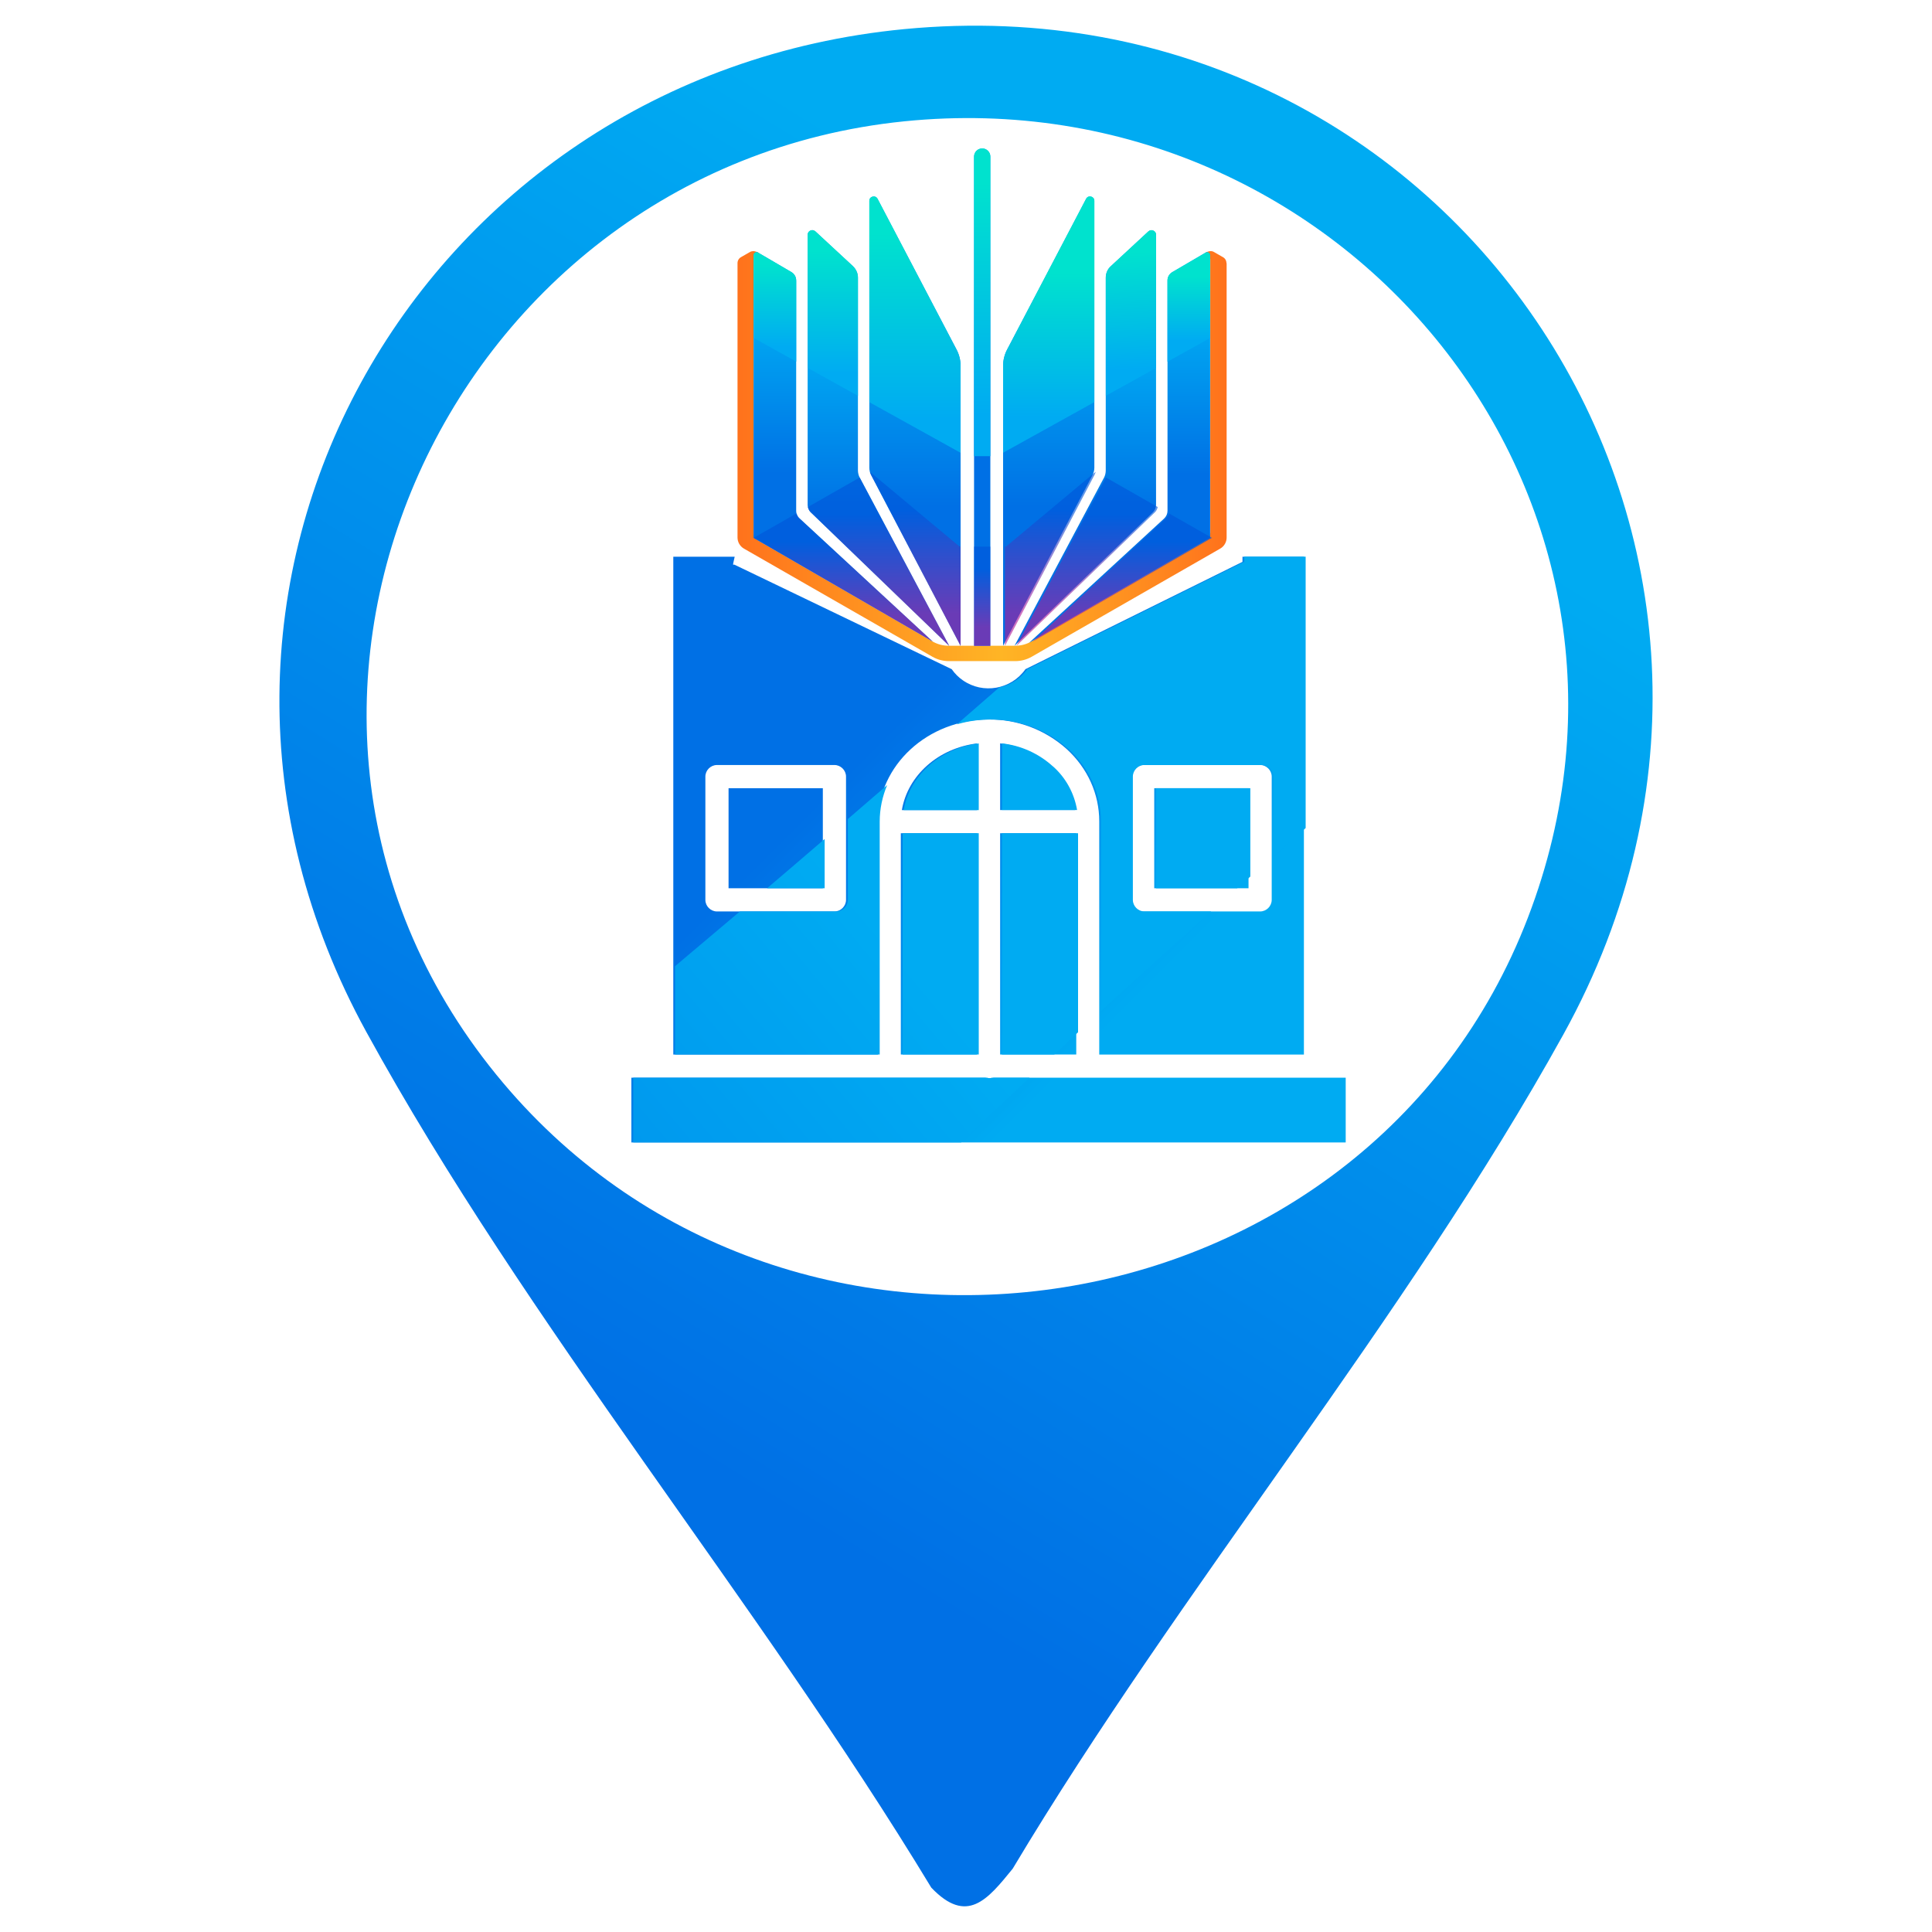 <?xml version="1.0" encoding="UTF-8"?>
<svg id="Layer_1" data-name="Layer 1" xmlns="http://www.w3.org/2000/svg" xmlns:xlink="http://www.w3.org/1999/xlink" viewBox="0 0 300 300">
  <defs>
    <style>
      .cls-1 {
        fill: url(#linear-gradient-8);
      }

      .cls-2 {
        fill: url(#linear-gradient-7);
      }

      .cls-3 {
        fill: url(#linear-gradient-5);
      }

      .cls-4 {
        fill: url(#linear-gradient-6);
      }

      .cls-5 {
        fill: url(#linear-gradient-9);
      }

      .cls-6 {
        fill: url(#linear-gradient-4);
      }

      .cls-7 {
        fill: url(#linear-gradient-3);
      }

      .cls-8 {
        fill: url(#linear-gradient-2);
      }

      .cls-9 {
        fill: url(#linear-gradient);
      }

      .cls-10 {
        fill: url(#linear-gradient-28);
      }

      .cls-10, .cls-11, .cls-12, .cls-13, .cls-14, .cls-15, .cls-16 {
        opacity: .61;
      }

      .cls-11 {
        fill: url(#linear-gradient-32);
      }

      .cls-12 {
        fill: url(#linear-gradient-33);
      }

      .cls-13 {
        fill: url(#linear-gradient-30);
      }

      .cls-14 {
        fill: url(#linear-gradient-31);
      }

      .cls-15 {
        fill: url(#linear-gradient-27);
      }

      .cls-16 {
        fill: url(#linear-gradient-29);
      }

      .cls-17 {
        fill: url(#linear-gradient-10);
      }

      .cls-18 {
        fill: url(#linear-gradient-11);
      }

      .cls-19 {
        fill: url(#linear-gradient-12);
      }

      .cls-20 {
        fill: url(#linear-gradient-13);
      }

      .cls-21 {
        fill: url(#linear-gradient-19);
      }

      .cls-22 {
        fill: url(#linear-gradient-14);
      }

      .cls-23 {
        fill: url(#linear-gradient-21);
      }

      .cls-24 {
        fill: url(#linear-gradient-20);
      }

      .cls-25 {
        fill: url(#linear-gradient-22);
      }

      .cls-26 {
        fill: url(#linear-gradient-23);
      }

      .cls-27 {
        fill: url(#linear-gradient-25);
      }

      .cls-28 {
        fill: url(#linear-gradient-15);
      }

      .cls-29 {
        fill: url(#linear-gradient-16);
      }

      .cls-30 {
        fill: url(#linear-gradient-17);
      }

      .cls-31 {
        fill: url(#linear-gradient-18);
      }

      .cls-32 {
        fill: url(#linear-gradient-24);
      }

      .cls-33 {
        fill: url(#linear-gradient-26);
      }
    </style>
    <linearGradient id="linear-gradient" x1="11.96" y1="334.15" x2="251.51" y2="-56.02" gradientUnits="userSpaceOnUse">
      <stop offset=".31" stop-color="#0070e5"/>
      <stop offset=".72" stop-color="#00abf2"/>
    </linearGradient>
    <linearGradient id="linear-gradient-2" x1="104.66" y1="340.32" x2="202.35" y2="438.02" gradientTransform="translate(0 -254)" xlink:href="#linear-gradient"/>
    <linearGradient id="linear-gradient-3" x1="-77.68" y1="344.01" x2="234.89" y2="83.96" xlink:href="#linear-gradient"/>
    <linearGradient id="linear-gradient-4" x1="-83.5" y1="337.01" x2="229.07" y2="76.96" xlink:href="#linear-gradient"/>
    <linearGradient id="linear-gradient-5" x1="-75.04" y1="347.17" x2="237.52" y2="87.13" xlink:href="#linear-gradient"/>
    <linearGradient id="linear-gradient-6" x1="-89.71" y1="329.54" x2="222.85" y2="69.49" xlink:href="#linear-gradient"/>
    <linearGradient id="linear-gradient-7" x1="-96.72" y1="321.12" x2="215.84" y2="61.07" xlink:href="#linear-gradient"/>
    <linearGradient id="linear-gradient-8" x1="-79.66" y1="341.62" x2="232.9" y2="81.58" xlink:href="#linear-gradient"/>
    <linearGradient id="linear-gradient-9" x1="-94.31" y1="324.01" x2="218.25" y2="63.97" xlink:href="#linear-gradient"/>
    <linearGradient id="linear-gradient-10" x1="-83.23" y1="337.33" x2="229.34" y2="77.29" xlink:href="#linear-gradient"/>
    <linearGradient id="linear-gradient-11" x1="-88.7" y1="330.75" x2="223.86" y2="70.71" xlink:href="#linear-gradient"/>
    <linearGradient id="linear-gradient-12" x1="114.54" y1="70.83" x2="190.47" y2="70.83" gradientUnits="userSpaceOnUse">
      <stop offset="0" stop-color="#ff721c"/>
      <stop offset=".54" stop-color="#ffb525"/>
      <stop offset="1" stop-color="#ff721c"/>
    </linearGradient>
    <linearGradient id="linear-gradient-13" x1="152.52" y1="90.09" x2="152.52" y2="15.42" xlink:href="#linear-gradient"/>
    <linearGradient id="linear-gradient-14" x1="142.07" y1="100.29" x2="142.07" y2="30.51" xlink:href="#linear-gradient"/>
    <linearGradient id="linear-gradient-15" x1="136.4" y1="100.29" x2="136.4" y2="35.74" xlink:href="#linear-gradient"/>
    <linearGradient id="linear-gradient-16" x1="130.92" y1="91.64" x2="130.92" y2="33.19" xlink:href="#linear-gradient"/>
    <linearGradient id="linear-gradient-17" x1="162.85" y1="100.29" x2="162.85" y2="30.51" xlink:href="#linear-gradient"/>
    <linearGradient id="linear-gradient-18" x1="168.52" y1="100.29" x2="168.52" y2="35.74" xlink:href="#linear-gradient"/>
    <linearGradient id="linear-gradient-19" x1="173.84" y1="91.82" x2="173.84" y2="33.17" xlink:href="#linear-gradient"/>
    <linearGradient id="linear-gradient-20" x1="120.33" y1="53.91" x2="120.33" y2="41.06" gradientUnits="userSpaceOnUse">
      <stop offset="0" stop-color="#00abf2"/>
      <stop offset="1" stop-color="#00e2ce"/>
    </linearGradient>
    <linearGradient id="linear-gradient-21" x1="129.31" y1="58.07" x2="129.31" y2="39" xlink:href="#linear-gradient-20"/>
    <linearGradient id="linear-gradient-22" x1="142.07" y1="65.05" x2="142.07" y2="36.25" xlink:href="#linear-gradient-20"/>
    <linearGradient id="linear-gradient-23" x1="152.52" y1="64.52" x2="152.52" y2="28.39" xlink:href="#linear-gradient-20"/>
    <linearGradient id="linear-gradient-24" x1="162.85" y1="64.75" x2="162.85" y2="42.36" xlink:href="#linear-gradient-20"/>
    <linearGradient id="linear-gradient-25" x1="175.97" y1="57.31" x2="175.19" y2="39.28" xlink:href="#linear-gradient-20"/>
    <linearGradient id="linear-gradient-26" x1="184.6" y1="52.95" x2="184.6" y2="42.92" xlink:href="#linear-gradient-20"/>
    <linearGradient id="linear-gradient-27" x1="130.92" y1="95.87" x2="130.92" y2="84.12" gradientUnits="userSpaceOnUse">
      <stop offset="0" stop-color="#ad1b99"/>
      <stop offset="1" stop-color="#0055da"/>
    </linearGradient>
    <linearGradient id="linear-gradient-28" x1="136.42" y1="95.36" x2="136.42" y2="79.92" xlink:href="#linear-gradient-27"/>
    <linearGradient id="linear-gradient-29" x1="142.12" y1="95.19" x2="142.12" y2="79.22" xlink:href="#linear-gradient-27"/>
    <linearGradient id="linear-gradient-30" x1="-1031.52" y1="95.87" x2="-1031.52" y2="84.12" gradientTransform="translate(-857.23) rotate(-180) scale(1 -1)" xlink:href="#linear-gradient-27"/>
    <linearGradient id="linear-gradient-31" x1="-1026.02" y1="95.36" x2="-1026.02" y2="79.92" gradientTransform="translate(-857.23) rotate(-180) scale(1 -1)" xlink:href="#linear-gradient-27"/>
    <linearGradient id="linear-gradient-32" x1="-1020.32" y1="95.19" x2="-1020.32" y2="79.22" gradientTransform="translate(-857.23) rotate(-180) scale(1 -1)" xlink:href="#linear-gradient-27"/>
    <linearGradient id="linear-gradient-33" x1="152.52" y1="97.38" x2="152.52" y2="88.29" xlink:href="#linear-gradient-27"/>
  </defs>
  <path class="cls-9" d="M140.41,4.52c85.56-8.22,144.27,80.34,102.35,156.11-24.47,44.21-59.45,85.94-85.51,129.54-3.9,4.8-7.09,8.76-12.64,2.94-27.02-44.62-62.75-87.33-87.74-132.9C19.34,91.79,64.32,11.84,140.41,4.52ZM140.4,18.84c-71.85,7.3-110.05,92.65-62.26,149.33,45.13,53.52,134.01,39.6,159.1-25.65,25.09-65.25-28.73-130.6-96.84-123.68Z"/>
  <path class="cls-8" d="M208.96,167.34v10.06h-110.92v-10.06h54.93c.37.12.74.12,1.06,0h54.93ZM155.3,129.38h11.82v34.36h-11.82v-34.36ZM139.88,129.38h11.82v34.36h-11.82v-34.36ZM151.7,115.44v10.35h-11.66c.9-5.36,5.64-9.61,11.66-10.35ZM166.96,125.78h-11.66v-10.35c2.94.33,5.69,1.55,7.89,3.56,2,1.76,3.31,4.17,3.76,6.79ZM192.93,86.44v15.67c0,.98,1.92-15.33.94-15.33l-34.64,17.13c-2.21,3.15-6.59,3.93-9.73,1.72-.65-.45-1.23-1.02-1.72-1.72l-33.74-16.23c-.98,0-.19.79-.19-.19l.23-1.04h-9.53v77.3h31.78v-36.16c0-8.75,7.73-15.87,17.18-15.87,4.46-.04,8.79,1.6,12.11,4.58,3.27,2.99,5.07,6.99,5.07,11.25v36.2h31.78v-77.3h-9.53ZM131.37,139.73c0,.98-.82,1.8-1.8,1.8h-18.24c-.98,0-1.8-.82-1.8-1.8v-19.14c0-.98.82-1.8,1.8-1.8h18.24c.98,0,1.8.82,1.8,1.8v19.14ZM197.47,139.73c0,.98-.82,1.8-1.8,1.8h-18.24c-.98,0-1.8-.82-1.8-1.8v-19.14c0-.98.82-1.8,1.8-1.8h18.24c.98,0,1.8.82,1.8,1.8v19.14ZM113.13,122.39h14.64v15.54h-14.64v-15.54ZM179.23,122.39h14.64v15.54h-14.64v-15.54Z"/>
  <path class="cls-7" d="M167.4,160.29v-30.91h-11.82v34.36h8.13c1.23-1.15,2.46-2.3,3.69-3.45Z"/>
  <path class="cls-6" d="M165.89,116.29c3.27,2.99,5.07,6.99,5.07,11.25v29.48c5.66-5.21,11.37-10.37,17.11-15.49h-10.36c-.98,0-1.8-.82-1.8-1.8v-19.14c0-.98.82-1.8,1.8-1.8h18.24c.98,0,1.8.82,1.8,1.8v12.36c1.66-1.46,3.32-2.92,4.99-4.37v-42.14h-9.53v.8l-33.7,16.67c-1.07,1.52-2.64,2.48-4.34,2.83-1.46,1.27-2.92,2.54-4.38,3.81-.73.64-1.47,1.28-2.2,1.92,1.64-.48,3.38-.74,5.18-.74,4.46-.04,8.79,1.6,12.11,4.58Z"/>
  <path class="cls-3" d="M194.15,136.1v-13.71h-14.64v15.54h12.59c.69-.61,1.37-1.22,2.06-1.83Z"/>
  <path class="cls-4" d="M163.48,118.99c-2.21-2-4.95-3.23-7.89-3.56v10.35h11.66c-.45-2.62-1.76-5.03-3.76-6.79Z"/>
  <path class="cls-2" d="M128.05,130.28c-2.97,2.56-5.95,5.1-8.94,7.65h8.94v-7.65Z"/>
  <path class="cls-1" d="M159.86,167.34h-5.54c-.33.12-.7.12-1.06,0h-54.93v10.06h50.91c3.53-3.37,7.07-6.73,10.63-10.06Z"/>
  <path class="cls-5" d="M151.98,115.44c-6.01.74-10.76,4.99-11.66,10.35h11.66v-10.35Z"/>
  <rect class="cls-17" x="140.16" y="129.38" width="11.82" height="34.36"/>
  <path class="cls-18" d="M136.6,127.58c0-2,.42-3.91,1.16-5.67-2.03,1.76-4.07,3.51-6.11,5.27v12.55c0,.98-.82,1.8-1.8,1.8h-14.96c-3.35,2.84-6.71,5.67-10.07,8.5v13.71h31.78v-36.16Z"/>
  <g>
    <path class="cls-19" d="M190.47,40.86v42.61c0,.71-.38,1.37-1,1.72l-23.35,13.39-3.1,1.78-2.8,1.61c-.78.45-1.67.69-2.58.69h-10.29c-.9,0-1.79-.23-2.58-.69l-2.8-1.61-3.1-1.78-23.35-13.39c-.61-.35-1-1.01-1-1.72v-42.61c0-.38.2-.74.54-.93l1.45-.83s.03-.01.05-.02c.05-.03.5-.23,1.18.14.44.25-.4.82-.71,1.02v42.46c0,.51.27.97.7,1.22l25.29,14.65,1.79,1.04c.75.43,1.6.66,2.47.66h10.39c.87,0,1.72-.23,2.47-.66l1.79-1.04,25.29-14.65c.43-.25.71-.72.71-1.22v-42.46c-.31-.2-1.15-.78-.71-1.02.68-.38,1.13-.17,1.18-.14.02,0,.03.01.05.02l1.45.83c.34.19.54.54.54.93Z"/>
    <path class="cls-20" d="M153.78,24.32v75.97h-2.53V24.32c0-.7.56-1.27,1.27-1.27.35,0,.66.14.89.37.23.23.37.54.37.89Z"/>
    <g>
      <path class="cls-22" d="M149.16,56.83v43.46l-13.89-26.52c-.09-.16-.15-.34-.2-.52-.05-.2-.08-.41-.08-.62V31.18c0-.71.95-.94,1.28-.31l12.27,23.42c.41.78.62,1.65.62,2.53Z"/>
      <path class="cls-28" d="M147.39,100.29l-21.48-20.72c-.17-.16-.3-.36-.38-.58-.04-.08-.06-.17-.08-.26-.02-.11-.04-.22-.04-.33v-41.95c0-.62.74-.94,1.2-.52l5.83,5.4c.49.46.78,1.1.78,1.77v29.93c0,.21.03.42.08.62.04.17.11.34.19.49,0,.01.01.02.02.04l13.88,26.1Z"/>
      <path class="cls-29" d="M144.83,99.62l-27.82-16.1v-43.88c0-.37.4-.6.72-.41l5.16,3.02c.46.27.74.76.74,1.29v35.77c0,.14.02.28.05.41.04.16.11.31.19.45.07.12.17.23.28.33l20.67,19.11Z"/>
    </g>
    <g>
      <path class="cls-30" d="M169.93,31.18v41.44c0,.4-.1.79-.28,1.14l-13.89,26.52v-43.46c0-.88.21-1.75.62-2.53l12.27-23.42c.33-.63,1.28-.4,1.28.31Z"/>
      <path class="cls-31" d="M179.51,36.45v41.95c0,.44-.18.86-.5,1.17l-21.48,20.72,13.89-26.1c.19-.35.28-.75.28-1.15v-29.93c0-.67.28-1.32.78-1.77l5.83-5.4c.46-.42,1.2-.1,1.2.52Z"/>
      <path class="cls-21" d="M187.91,39.65v43.88l-28.13,16.3,20.99-19.32c.33-.31.52-.74.52-1.2v-35.77c0-.53.28-1.02.74-1.29l5.16-3.02c.32-.19.72.04.72.41Z"/>
    </g>
    <path class="cls-24" d="M123.64,43.55v12.6l-6.63-3.68v-12.83c0-.37.4-.6.72-.41l5.16,3.02c.46.27.74.76.74,1.29Z"/>
    <path class="cls-23" d="M132.44,41.33c.49.46.78,1.1.78,1.77v18.36l-7.8-4.33v-20.68c0-.62.74-.94,1.2-.52l5.83,5.4Z"/>
    <path class="cls-25" d="M149.16,56.83v13.48l-14.17-7.86v-31.26c0-.71.95-.94,1.28-.31l12.27,23.42c.41.78.62,1.65.62,2.53Z"/>
    <path class="cls-26" d="M153.78,24.32v46.51h-2.53V24.32c0-.7.56-1.27,1.27-1.27.35,0,.66.14.89.37.23.23.37.54.37.89Z"/>
    <path class="cls-32" d="M169.93,31.18v31.26l-14.17,7.86v-13.48c0-.88.21-1.75.62-2.53l12.27-23.42c.33-.63,1.28-.4,1.28.31Z"/>
    <path class="cls-27" d="M179.51,36.45v20.68l-7.8,4.33v-18.36c0-.67.28-1.32.78-1.77l5.83-5.4c.46-.42,1.2-.1,1.2.52Z"/>
    <path class="cls-33" d="M187.91,39.65v12.83l-6.63,3.68v-12.6c0-.53.28-1.02.74-1.29l5.16-3.02c.32-.19.72.04.72.41Z"/>
    <g>
      <path class="cls-15" d="M124.16,80.51l20.67,19.11-27.82-16.1,6.68-3.8c.04.16.11.31.19.45.07.12.17.23.28.33Z"/>
      <path class="cls-10" d="M133.51,74.19l13.88,26.1-21.48-20.72c-.17-.16-.3-.36-.38-.58-.04-.08-.06-.17-.08-.26l8.04-4.58s.01.02.02.04Z"/>
      <path class="cls-16" d="M149.16,84.88v15.41l-13.89-26.52c-.09-.16-.15-.34-.2-.52l13.94,11.63h.15Z"/>
    </g>
    <g>
      <path class="cls-13" d="M181.05,80.51l-20.67,19.11,27.82-16.1-6.68-3.8c-.04.16-.11.31-.19.45-.07.12-.17.23-.28.33Z"/>
      <path class="cls-14" d="M171.71,74.19l-13.88,26.1,21.48-20.72c.17-.16.3-.36.38-.58.04-.08.06-.17.08-.26l-8.04-4.58s-.01.02-.02.04Z"/>
      <path class="cls-11" d="M156.05,84.88v15.41l13.89-26.52c.09-.16.15-.34.2-.52l-13.94,11.63h-.15Z"/>
    </g>
    <rect class="cls-12" x="151.25" y="84.88" width="2.53" height="15.41"/>
  </g>
</svg>